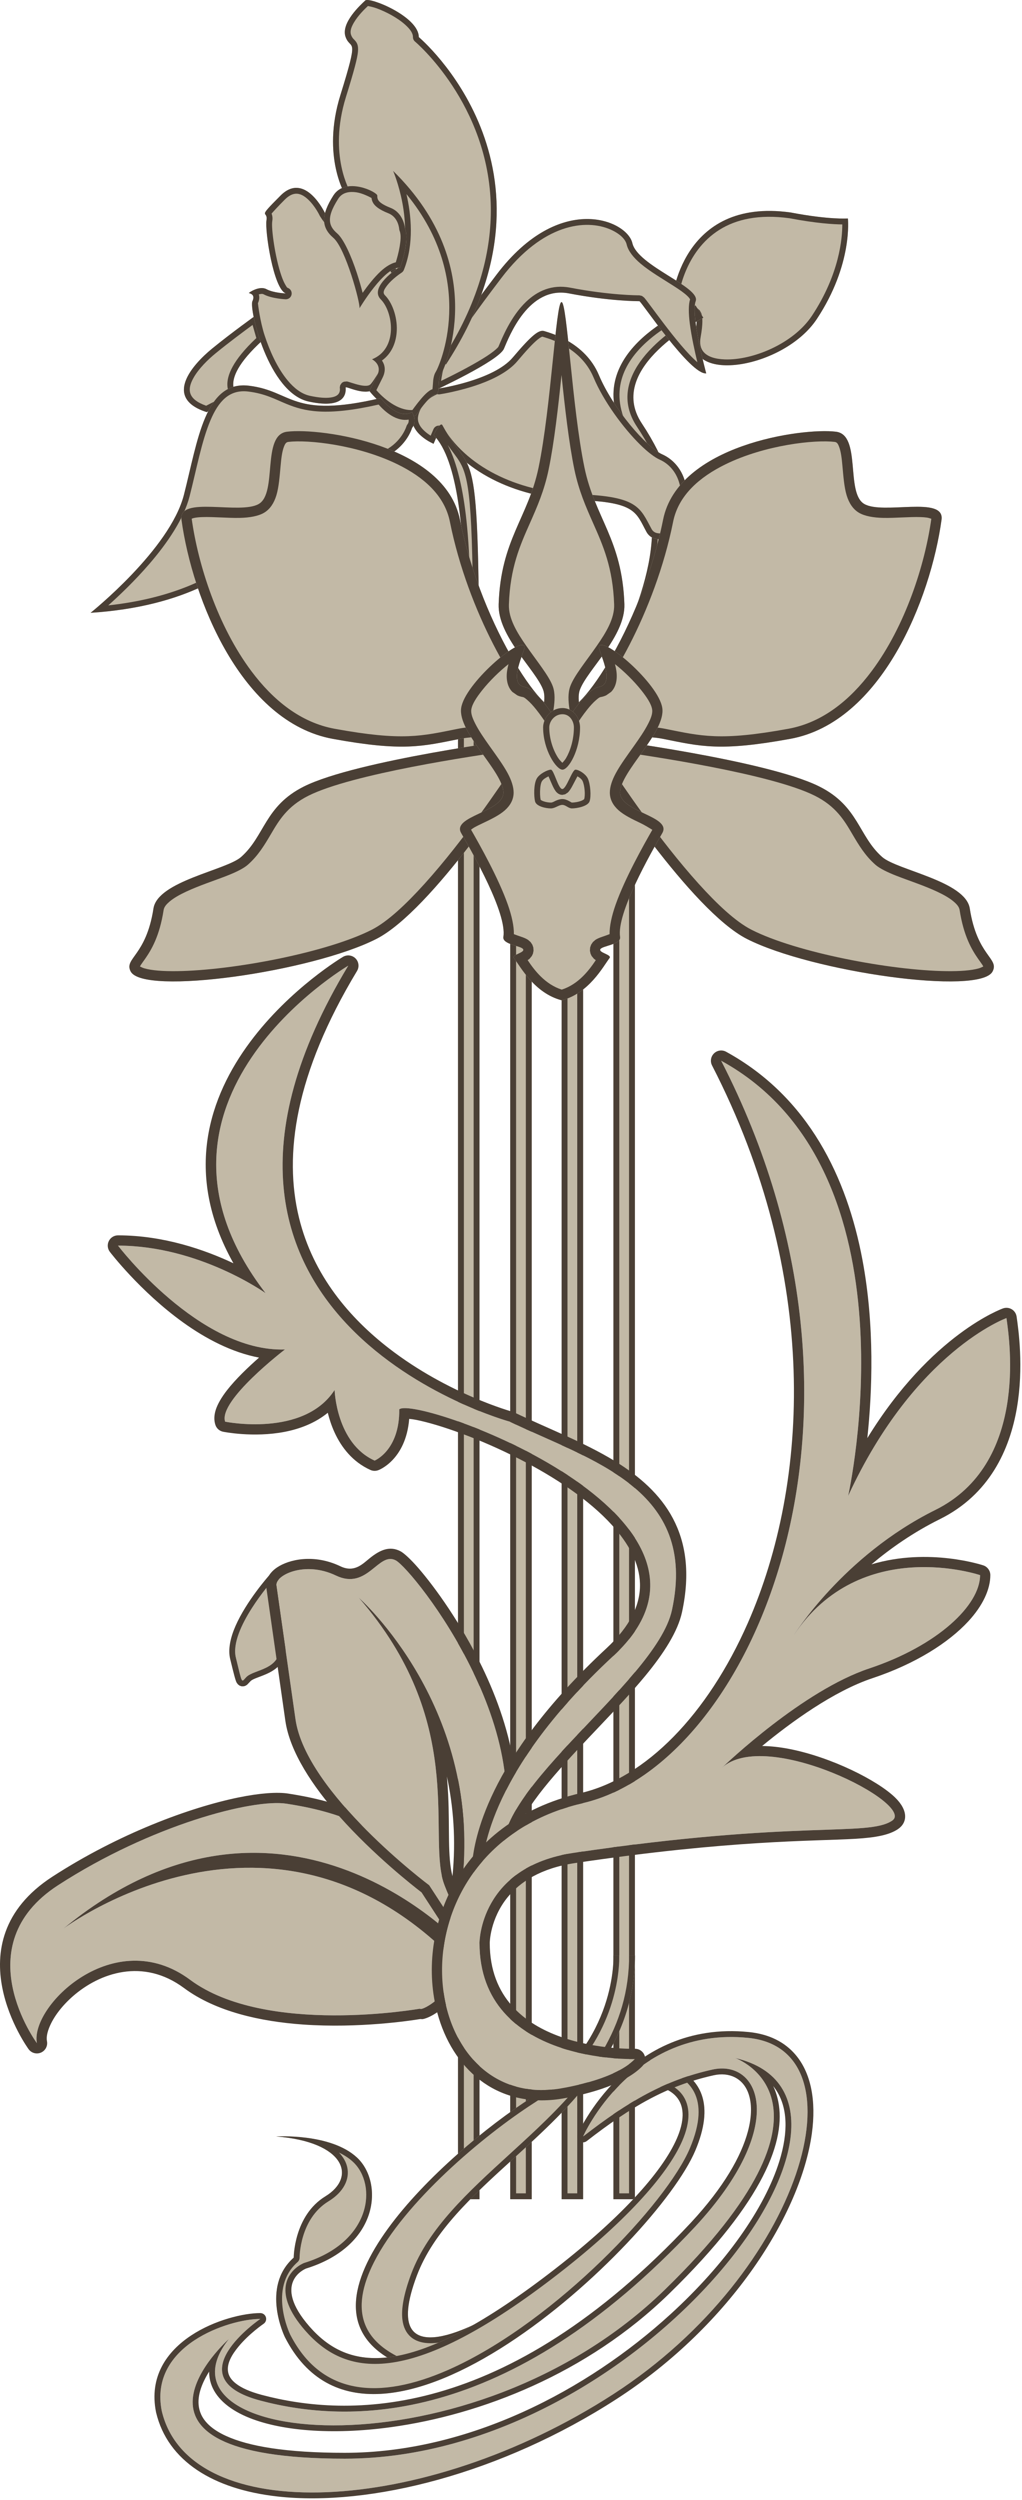 <svg width="581" height="1420" viewBox="0 0 581 1420" fill="none" xmlns="http://www.w3.org/2000/svg">
<path d="M302.273 1249.13V410.128H290.06V1249.13H302.273Z" fill="#C2B9A6"/>
<path fill-rule="evenodd" clip-rule="evenodd" d="M302.273 1249.13H290.06V410.128H302.273V1249.13ZM298.939 1245.79V413.464H293.393V1245.79H298.939Z" fill="#4A3F35"/>
<path d="M331.493 1249.13V410.128H319.28V1249.13H331.493Z" fill="#C2B9A6"/>
<path fill-rule="evenodd" clip-rule="evenodd" d="M331.493 1249.13H319.28V410.128H331.493V1249.13ZM328.159 1245.79V413.464H322.613V1245.79H328.159Z" fill="#4A3F35"/>
<path d="M360.943 1249.13V410.128H348.73V1249.13H360.943Z" fill="#C2B9A6"/>
<path fill-rule="evenodd" clip-rule="evenodd" d="M360.943 1249.13H348.73V410.128H360.943V1249.13ZM357.609 1245.79V413.464H352.063V1245.79H357.609Z" fill="#4A3F35"/>
<path d="M272.593 1249.13V410.128H260.38V1249.13H272.593Z" fill="#C2B9A6"/>
<path fill-rule="evenodd" clip-rule="evenodd" d="M272.593 1249.13H260.38V410.128H272.593V1249.13ZM269.259 1245.79V413.464H263.713V1245.79H269.259Z" fill="#4A3F35"/>
<path fill-rule="evenodd" clip-rule="evenodd" d="M278.73 1315.49C278.73 1315.49 213.59 1354.49 236.98 1292.49C260.37 1230.49 360.98 1198.84 360.98 1110.66H348.73C348.73 1110.66 351.1 1160.03 302.04 1191.49C252.98 1222.95 159.42 1308.49 224.62 1341.49H243.98L278.73 1315.49Z" fill="#C2B9A6"/>
<path fill-rule="evenodd" clip-rule="evenodd" d="M243.98 1341.49L278.73 1315.49C278.73 1315.49 213.59 1354.49 236.98 1292.49C246.443 1267.41 268.546 1247.29 291.512 1226.39C325.311 1195.63 360.98 1163.16 360.98 1110.66H357.6V1114C356.36 1155.25 332.17 1183.58 305.46 1208.98C300.177 1214 294.797 1218.91 289.462 1223.78C266.056 1245.15 243.518 1265.72 233.86 1291.31C229.39 1303.17 228.08 1311.58 228.75 1317.35C229.28 1321.98 231.04 1325.16 233.48 1327.3C237.48 1330.83 243.67 1331.56 250.45 1330.4C251.74 1330.18 253.05 1329.89 254.37 1329.56L242.87 1338.16H225.43C216.27 1333.38 210.57 1327.51 207.76 1320.77C203.39 1310.28 206.02 1297.92 212.55 1285C229.89 1250.68 274.8 1212.92 303.84 1194.3C346.7 1166.81 351.53 1126.07 352 1114L352.03 1110.66H348.73C348.73 1110.66 351.1 1160.03 302.04 1191.49C252.98 1222.95 159.42 1308.49 224.62 1341.49H243.98Z" fill="#4A3F35"/>
<path fill-rule="evenodd" clip-rule="evenodd" d="M156.98 1213.49C156.98 1213.49 187.98 1211.49 202.98 1225.49C217.98 1239.49 215.91 1275.49 173.98 1288.49C173.51 1288.68 154.14 1296.55 175.98 1321.49C197.82 1346.43 232.1 1352.49 311.98 1291.49C391.86 1230.49 409.98 1183.49 360.98 1183.49V1169.49C360.98 1169.49 417.57 1168.73 395.27 1221.49C372.98 1274.25 211.98 1425.49 161.98 1327.49C161.98 1327.49 147.98 1299.11 166.98 1282.3C166.98 1282.3 166.98 1258.49 184.98 1247.49C202.98 1236.49 195.98 1216.49 156.98 1213.49Z" fill="#C2B9A6"/>
<path fill-rule="evenodd" clip-rule="evenodd" d="M156.98 1213.49C156.98 1213.49 187.98 1211.49 202.98 1225.49C217.98 1239.49 215.91 1275.49 173.98 1288.49C173.51 1288.68 154.14 1296.55 175.98 1321.49C197.82 1346.43 232.1 1352.49 311.98 1291.49C391.86 1230.49 409.98 1183.49 360.98 1183.49V1169.49C360.98 1169.49 417.57 1168.73 395.27 1221.49C372.98 1274.25 211.98 1425.49 161.98 1327.49C161.98 1327.49 147.98 1299.11 166.98 1282.3C166.98 1282.3 166.98 1258.49 184.98 1247.49C202.98 1236.49 195.98 1216.49 156.98 1213.49ZM192.71 1222.63C195.24 1225.25 196.76 1228.08 197.39 1230.91C198.9 1237.71 195.43 1245.01 186.72 1250.33C170.22 1260.42 170.31 1282.3 170.31 1282.3C170.31 1283.26 169.9 1284.16 169.19 1284.8C160.66 1292.35 159.65 1302.53 160.66 1310.79C161.69 1319.15 164.79 1325.65 164.97 1326.01C184.05 1363.37 220.17 1362.14 257.88 1344.68C316.42 1317.58 379 1251.44 392.2 1220.19C398.35 1205.64 398.26 1195.54 394.72 1188.49C391.52 1182.13 385.6 1178.45 379.71 1176.23C373.8 1173.99 367.86 1173.22 364.31 1172.96V1180.23C376.11 1180.79 383.88 1184.33 387.91 1189.81C392.43 1195.94 392.67 1204.85 387.87 1215.94C379.35 1235.62 354.58 1263.16 314 1294.14C231.63 1357.04 195.99 1349.41 173.47 1323.69C163.78 1312.62 161.73 1304.44 162.39 1298.76C163.53 1289.17 172.36 1285.55 172.71 1285.41C172.8 1285.37 172.9 1285.34 172.99 1285.31C211.52 1273.36 214.49 1240.79 200.71 1227.93C198.39 1225.77 195.65 1224.03 192.71 1222.63Z" fill="#4A3F35"/>
<path fill-rule="evenodd" clip-rule="evenodd" d="M331.49 1213.49C331.49 1213.49 358.84 1150.79 425.41 1157.49C491.98 1164.19 456.48 1290.11 348.73 1359.8C240.98 1429.49 107.69 1435.49 91.98 1369.49C84.47 1332.12 130.15 1317.12 147.98 1317.12C147.98 1317.12 98.98 1350.49 147.98 1363.49C196.98 1376.49 287.57 1379.8 395.27 1264.64C448.48 1207.29 431.98 1169.49 404.98 1175.49C377.98 1181.49 357.25 1193.49 331.49 1213.49ZM417.98 1168.93C417.98 1168.93 487.98 1193.41 377.98 1300.49C267.98 1407.57 81.53 1389.49 130.15 1328.49C130.15 1328.49 53.43 1396.49 195.98 1396.49C365.95 1396.49 517.98 1192.49 417.98 1168.93Z" fill="#C2B9A6"/>
<path fill-rule="evenodd" clip-rule="evenodd" d="M328.43 1212.16C328.43 1212.16 356.78 1147.23 425.74 1154.17C437.37 1155.35 446.12 1159.92 452.17 1166.97C461.02 1177.27 464.14 1193.11 461.51 1211.99C455.23 1257.06 416.16 1320.16 350.54 1362.6C285.16 1404.88 210.45 1423.88 157.74 1417.97C121.34 1413.9 95.32 1397.92 88.74 1370.26L88.71 1370.15C84.64 1349.89 94.86 1335.64 108.64 1326.52C121.97 1317.68 138.63 1313.79 147.98 1313.79C149.44 1313.79 150.74 1314.74 151.17 1316.14C151.6 1317.54 151.07 1319.06 149.86 1319.88C149.86 1319.88 141.61 1325.49 135.52 1332.92C131.9 1337.33 128.84 1342.34 129.66 1347.19C130.05 1349.54 131.46 1351.76 134.1 1353.82C137.27 1356.3 142.05 1358.47 148.84 1360.27C197.21 1373.1 286.51 1376.05 392.84 1262.37C411.5 1242.26 421.43 1224.65 425.18 1210.58C427.53 1201.76 427.42 1194.43 425.42 1188.9C422.37 1180.5 414.72 1176.74 405.7 1178.74C379.18 1184.64 358.84 1196.48 333.53 1216.12C332.33 1217.06 330.65 1217.06 329.44 1216.12C328.24 1215.19 327.83 1213.55 328.43 1212.16ZM331.49 1213.49C357.25 1193.49 377.98 1181.49 404.98 1175.49C431.98 1169.49 448.48 1207.29 395.27 1264.64C287.57 1379.8 196.98 1376.49 147.98 1363.49C98.98 1350.49 147.98 1317.12 147.98 1317.12C130.15 1317.12 84.47 1332.12 91.98 1369.49C107.69 1435.49 240.98 1429.49 348.73 1359.8C456.48 1290.11 491.98 1164.19 425.41 1157.49C358.84 1150.79 331.49 1213.49 331.49 1213.49ZM417.98 1168.93C517.98 1192.49 365.95 1396.49 195.98 1396.49C53.43 1396.49 130.15 1328.49 130.15 1328.49C81.53 1389.49 267.98 1407.57 377.98 1300.49C487.98 1193.41 417.98 1168.93 417.98 1168.93ZM439.56 1184.85C440.83 1187.53 441.85 1190.55 442.5 1193.93C444.48 1204.19 442.98 1218.02 433.6 1236.28C424.58 1253.86 408.16 1275.77 380.31 1302.88C333.55 1348.39 273.15 1371.58 222.46 1378.57C188.32 1383.28 158.56 1380.61 140.13 1372.64C129.4 1368 122.39 1361.49 119.91 1353.79C119.22 1351.64 118.87 1349.39 118.89 1347.03C118.25 1348.05 117.64 1349.09 117.06 1350.16C113.5 1356.77 111.22 1364.32 114.27 1371.2C116.33 1375.84 120.8 1380.06 128.53 1383.59C141.31 1389.42 162.46 1393.16 195.98 1393.16C266.52 1393.16 333.91 1357.53 381.06 1314.55C412.36 1286.03 434.76 1254.27 443.07 1227.49C448.14 1211.15 447.97 1196.76 440.76 1186.46C440.38 1185.91 439.98 1185.37 439.56 1184.85Z" fill="#4A3F35"/>
<path fill-rule="evenodd" clip-rule="evenodd" d="M261.1 1116.14C256.27 1133.93 239.29 1142.46 238.78 1140.9C238.78 1140.9 151.17 1156.49 108.07 1124.49C64.98 1092.49 16.98 1139.49 20.98 1160.49C20.98 1160.49 -20.02 1105.13 32.98 1070.81C85.98 1036.49 143.98 1021.49 162.98 1024.49C181.98 1027.49 226.63 1035.49 253.28 1078.49C259.32 1088.24 261.92 1096.9 262.32 1104.43C259.64 1101.57 158.33 994.85 35.98 1095.49C35.98 1095.49 155.8 1005.22 261.1 1116.14Z" fill="#C2B9A6"/>
<path fill-rule="evenodd" clip-rule="evenodd" d="M263.44 1110.16C264.07 1110.81 264.7 1111.46 265.33 1112.12C266.73 1113.6 267.26 1115.7 266.73 1117.67C263.23 1130.54 254.22 1139.21 247.87 1143.4C244.44 1145.67 241.52 1146.68 240.14 1146.86L238.94 1146.79C233.59 1147.67 204.19 1152.15 172.29 1149.91C148.15 1148.22 122.67 1142.59 104.6 1129.17C81.42 1111.96 56.67 1120.47 41.35 1133.91C35.25 1139.27 30.59 1145.4 28.2 1151.1C26.92 1154.15 26.25 1157 26.71 1159.4C27.22 1162.07 25.81 1164.74 23.32 1165.83C20.83 1166.92 17.91 1166.15 16.29 1163.96C16.29 1163.96 -28.17 1103.45 29.81 1065.91C67.62 1041.43 107.94 1026.62 135.36 1020.97C147.8 1018.41 157.74 1017.76 163.89 1018.73C183.77 1021.87 230.36 1030.43 258.24 1075.42C264.92 1086.19 267.7 1095.8 268.14 1104.12C268.27 1106.57 266.86 1108.84 264.6 1109.8C264.22 1109.96 263.83 1110.08 263.44 1110.16ZM244.22 1138.82C249.77 1135.28 257.97 1127.65 261.1 1116.14C155.8 1005.22 35.98 1095.49 35.98 1095.49C158.33 994.85 259.64 1101.57 262.32 1104.43C261.92 1096.9 259.32 1088.24 253.28 1078.49C226.63 1035.49 181.98 1027.49 162.98 1024.49C143.98 1021.49 85.98 1036.49 32.98 1070.81C-20.02 1105.13 20.98 1160.49 20.98 1160.49C16.98 1139.49 64.98 1092.49 108.07 1124.49C151.17 1156.49 238.78 1140.9 238.78 1140.9C238.96 1141.45 241.19 1140.75 244.22 1138.82Z" fill="#4A3F35"/>
<path fill-rule="evenodd" clip-rule="evenodd" d="M155.1 897.49C155.1 897.49 130.19 925.49 134.09 941.49C137.98 957.49 137.12 955.42 140.1 952.49C144.6 948.06 159.43 948.57 159.1 934.9C158.8 922.66 155.1 897.49 155.1 897.49Z" fill="#C2B9A6"/>
<path fill-rule="evenodd" clip-rule="evenodd" d="M158.39 897C158.39 897 162.12 922.44 162.43 934.82C162.63 943.34 158.18 947.48 152.91 950.14C150.7 951.25 148.33 952.08 146.22 952.9C144.69 953.5 143.29 954.02 142.43 954.87C141.45 955.84 140.78 956.7 140.28 957.06L139.43 957.55L138.55 957.8L137.36 957.81L136.23 957.43L135.28 956.73L134.55 955.75C133.86 954.56 132.93 950.85 130.85 942.28C129.53 936.87 130.96 930.22 133.85 923.6C140.03 909.44 152.6 895.27 152.6 895.27C153.47 894.31 154.81 893.93 156.05 894.3C157.29 894.67 158.2 895.72 158.39 897ZM155.1 897.49C155.1 897.49 130.19 925.49 134.09 941.49C137.98 957.49 137.12 955.42 140.1 952.49C144.6 948.06 159.43 948.57 159.1 934.9C158.8 922.66 155.1 897.49 155.1 897.49Z" fill="#4A3F35"/>
<path fill-rule="evenodd" clip-rule="evenodd" d="M243.98 1070.81C243.98 1070.81 173.98 1018.49 167.98 976.49L157.12 900.49C156.32 894.88 172.98 886.27 190.98 894.88C208.98 903.49 215.08 881.04 224.98 886.27C234.88 891.49 313.98 990.49 278.98 1062.49L257.98 1092.3L243.98 1070.81ZM251.98 1068.49C252.89 1071.48 255.41 1077.2 255.41 1077.2L262.32 1072.49C275.66 970.49 203.98 907.49 203.98 907.49C264.98 977.49 243.41 1040.2 251.98 1068.49Z" fill="#C2B9A6"/>
<path fill-rule="evenodd" clip-rule="evenodd" d="M239.65 1074.84H239.64C235.05 1071.32 212.48 1053.67 192.96 1031.71C177.85 1014.7 164.74 995.07 162.21 977.32L151.35 901.32C150.88 898.02 152.57 893.64 157.4 890.35C164.26 885.69 178.48 882.43 193.5 889.62C201.48 893.43 206.12 888.3 210.27 884.97C216.08 880.32 221.57 877.872 227.7 881.11C229.46 882.03 233.2 885.29 237.9 890.72C247.4 901.7 262.15 922.15 274.07 946.8C291.45 982.74 302.51 1027.43 284.23 1065.04C284.09 1065.32 283.93 1065.59 283.75 1065.85L262.75 1095.66C261.64 1097.24 259.81 1098.17 257.87 1098.13C255.94 1098.1 254.15 1097.11 253.09 1095.49L239.65 1074.84ZM243.98 1070.81L257.98 1092.3L278.98 1062.49C313.98 990.49 234.88 891.49 224.98 886.27C215.08 881.04 208.98 903.49 190.98 894.88C172.98 886.27 156.32 894.88 157.12 900.49L167.98 976.49C173.98 1018.49 243.98 1070.81 243.98 1070.81ZM251.98 1068.49C243.41 1040.2 264.98 977.49 203.98 907.49C203.98 907.49 275.66 970.49 262.32 1072.49L255.41 1077.2C255.41 1077.2 252.89 1071.48 251.98 1068.49ZM257.23 1065.63C259.27 1044.95 257.73 1026 254.06 1009.01C254.38 1012.59 254.61 1016.08 254.78 1019.48C255.71 1038.78 254.34 1054.67 257.23 1065.63Z" fill="#4A3F35"/>
<path fill-rule="evenodd" clip-rule="evenodd" d="M289.83 807.49C289.83 807.49 76.68 749.49 197.98 548.49C197.98 548.49 67.08 625.49 150.98 734.49C150.98 734.49 113.19 707.49 67.08 707.49C67.08 707.49 113.24 768.056 161.98 766.49C161.98 766.49 123.98 795.49 127.98 807.49C127.98 807.49 172.66 816.616 190.22 789.49C190.22 789.49 191.08 819.71 212.98 829.6C212.98 829.6 227.22 823.828 226.98 800.49C236.6 792.076 432.91 862.422 348.73 940.49C273.62 1010.15 275.19 1057.49 273.93 1059.49C272.68 1061.49 287.86 1059.49 287.86 1059.49C270.55 1021.82 372.83 956.97 382.01 914.47C396.91 845.527 335.9 829.6 289.83 807.49Z" fill="#C2B9A6"/>
<path fill-rule="evenodd" clip-rule="evenodd" d="M232.63 805.898C230.73 829.34 215.17 835.007 215.17 835.007C213.69 835.606 212.03 835.573 210.58 834.916C200.41 830.323 194.06 822.034 190.21 813.643C188.44 809.781 187.2 805.914 186.34 802.447C179.16 808.307 170.45 811.6 161.84 813.271C144.02 816.727 126.81 813.205 126.81 813.205C124.77 812.788 123.1 811.312 122.45 809.335C121.62 806.849 121.64 803.933 122.66 800.739C123.72 797.433 125.95 793.641 128.95 789.768C133.97 783.292 141.21 776.413 147.26 771.105C131.78 768.164 116.95 760.349 104.12 751.137C79.56 733.506 62.44 711.026 62.44 711.026C61.1 709.262 60.87 706.888 61.86 704.901C62.84 702.914 64.86 701.657 67.08 701.657C93.15 701.657 116.66 709.95 132.7 717.523C74.81 614.526 195.02 543.462 195.02 543.462C197.32 542.108 200.25 542.49 202.13 544.388C204.01 546.287 204.35 549.218 202.97 551.504C167.67 610.001 161.24 655.934 169.99 691.687C178.07 724.677 199.03 748.774 221.17 765.883C254.82 791.893 291.36 801.861 291.36 801.861C291.7 801.954 292.03 802.078 292.35 802.231C310.95 811.159 331.96 819.114 349.52 829.868C363.49 838.427 375.32 848.764 382.54 862.408C389.82 876.173 392.55 893.35 387.72 915.7C385.36 926.62 377.44 939.02 366.75 951.96C351.74 970.13 331.28 989.65 315.3 1008.22C306.81 1018.07 299.61 1027.61 295.39 1036.52C291.84 1044.04 290.36 1050.97 293.16 1057.05C293.93 1058.74 293.86 1060.69 292.97 1062.31C292.07 1063.93 290.46 1065.03 288.62 1065.27C288.62 1065.27 280.08 1066.37 275.8 1066.19C274.52 1066.13 273.46 1065.96 272.74 1065.74L270.56 1064.68L268.91 1062.87L268.13 1060.85L268.11 1058.68L268.99 1056.39C268.83 1056.65 268.36 1057.85 268.36 1057.85C268.36 1057.85 268.46 1057.24 268.53 1056.76C269.9 1046.73 275.25 1000.67 344.76 936.21C358.34 923.62 364.08 911.4 363.82 899.63C363.55 887.8 357.33 876.666 348.06 866.405C334.76 851.691 315.15 838.889 295.57 828.841C272.58 817.04 249.59 809.046 236.56 806.462C235.23 806.197 233.83 806.017 232.63 805.898ZM289.83 807.49C289.83 807.49 76.68 749.49 197.98 548.49C197.98 548.49 67.08 625.49 150.98 734.49C150.98 734.49 113.19 707.49 67.08 707.49C67.08 707.49 113.24 768.056 161.98 766.49C161.98 766.49 123.98 795.49 127.98 807.49C127.98 807.49 172.66 816.616 190.22 789.49C190.22 789.49 191.08 819.71 212.98 829.6C212.98 829.6 227.22 823.828 226.98 800.49C236.6 792.076 432.91 862.422 348.73 940.49C273.62 1010.15 275.19 1057.49 273.93 1059.49C272.68 1061.49 287.86 1059.49 287.86 1059.49C270.55 1021.82 372.83 956.97 382.01 914.47C396.91 845.527 335.9 829.6 289.83 807.49ZM279.55 1061.11L278.87 1062.59C279.19 1062.09 279.41 1061.59 279.55 1061.11Z" fill="#4A3F35"/>
<path fill-rule="evenodd" clip-rule="evenodd" d="M360.98 1169.49C360.98 1169.49 272.59 1172.55 272.59 1103.49C272.59 1103.49 272.59 1060.38 325.98 1052.43C453.75 1033.42 493.17 1043.44 507.17 1034.12C521.17 1024.79 434.6 980.49 409.98 1004.49C409.98 1004.49 455.17 960.65 494.17 947.65C533.17 934.65 557.17 911.65 557.17 894.65C557.17 894.65 489.17 871.647 451.17 928.93C451.17 928.93 479.22 883.65 531.69 857.647C584.17 831.647 574.17 762.647 572.17 748.647C572.17 748.647 520.17 767.364 482.17 849.647C482.17 849.647 523.69 664.795 409.98 602.49C513.93 804.434 427.33 1001.76 331.49 1024.12C219.01 1050.36 234.98 1197.98 316.98 1186.49C316.98 1186.49 348.98 1181.99 360.98 1169.49Z" fill="#C2B9A6"/>
<path fill-rule="evenodd" clip-rule="evenodd" d="M433.27 991.7C438.1 991.76 443.2 992.32 448.42 993.32C472.49 997.94 498.9 1011.27 508.87 1020.97C516.55 1028.44 515.86 1035.34 510.4 1038.97C505.61 1042.16 498.29 1043.7 486.35 1044.41C461.99 1045.86 415.99 1044.93 326.84 1058.2C307.39 1061.1 295.64 1068.95 288.64 1077.53C278.53 1089.91 278.42 1103.48 278.42 1103.49C278.42 1134.87 298.66 1149.74 318.74 1156.89C339.76 1164.37 360.78 1163.66 360.78 1163.66C363.15 1163.58 365.34 1164.94 366.31 1167.11C367.27 1169.28 366.83 1171.82 365.19 1173.53C359.83 1179.11 350.97 1183.42 342.18 1186.4C329.84 1190.58 317.79 1192.27 317.79 1192.27C281.7 1197.32 257.08 1174.59 248.64 1143.38C236.44 1098.29 258.66 1035.12 330.16 1018.43C367.09 1009.82 402.22 973.89 425.12 921.86C460.23 842.072 466.19 724.44 404.79 605.16C403.62 602.88 404.07 600.102 405.91 598.312C407.74 596.523 410.53 596.142 412.78 597.374C459.93 623.208 481.54 669.232 490.25 715.322C497.38 753.08 495.84 790.792 493.07 816.824C529.49 757.49 570.19 743.159 570.19 743.159C571.84 742.565 573.67 742.745 575.18 743.649C576.68 744.554 577.69 746.086 577.94 747.823C578.98 755.076 582.05 776.577 578.11 799.632C574.02 823.523 562.46 848.915 534.28 862.874C519.23 870.335 506.24 879.43 495.42 888.54C528.12 878.71 559.04 889.12 559.04 889.12C561.41 889.92 563 892.15 563 894.65C563 902.61 558.83 911.85 550.51 920.86C539.34 932.96 520.54 945.01 496.01 953.18C473.81 960.58 449.59 978.27 433.27 991.7ZM410.13 1004.34C413.04 1001.55 456.49 960.21 494.17 947.65C533.17 934.65 557.17 911.65 557.17 894.65C557.17 894.65 489.17 871.647 451.17 928.93C451.17 928.93 479.22 883.65 531.69 857.647C584.17 831.647 574.17 762.647 572.17 748.647C572.17 748.647 520.17 767.364 482.17 849.647C482.17 849.647 523.69 664.795 409.98 602.49C513.93 804.434 427.33 1001.76 331.49 1024.12C219.01 1050.36 234.98 1197.98 316.98 1186.49C316.98 1186.49 348.98 1181.99 360.98 1169.49C360.98 1169.49 272.59 1172.55 272.59 1103.49C272.59 1103.49 272.59 1060.38 325.98 1052.43C453.75 1033.42 493.17 1043.44 507.17 1034.12C521.14 1024.81 434.96 980.67 410.13 1004.34C410.03 1004.44 409.98 1004.49 409.98 1004.49C410.03 1004.44 410.08 1004.39 410.13 1004.34Z" fill="#4A3F35"/>
<path fill-rule="evenodd" clip-rule="evenodd" d="M382.018 170.702C382.018 170.702 386.915 111.98 449.447 120.677C471.512 124.901 482.02 124.079 482.02 124.079C482.02 124.079 484.999 150.021 464.37 181.179C445.791 209.244 390.037 218.456 395.026 190.902C400.015 163.348 384.713 190.332 382.018 170.702Z" fill="#C2B9A6"/>
<path fill-rule="evenodd" clip-rule="evenodd" d="M382.018 170.702C382.018 170.702 386.915 111.98 449.447 120.677C471.512 124.901 482.02 124.079 482.02 124.079C482.02 124.079 484.999 150.021 464.37 181.179C445.791 209.244 390.037 218.456 395.026 190.902C400.015 163.348 384.713 190.332 382.018 170.702ZM385.375 170.624L385.374 170.632C385.705 172.884 386.118 174.265 386.855 174.997C387.149 175.286 387.527 175.223 387.884 175.187C388.305 175.144 388.729 175.057 389.148 174.954C390.694 174.587 392.197 174.185 393.439 174.21L394.9 174.403L396.476 175.093L397.811 176.331L398.665 177.864C399.456 179.856 399.687 183.869 398.305 191.497C397.705 194.818 398.143 197.448 399.581 199.404C401.937 202.612 406.535 203.939 412.049 204.136C427.881 204.703 451.063 195.242 461.591 179.341C477.335 155.559 478.871 134.969 478.835 127.472C474.035 127.425 464.168 126.882 448.901 123.968C431.183 121.521 418.343 124.687 409.07 130.473C388.991 143.007 385.722 167.419 385.375 170.624Z" fill="#4A3F35"/>
<path fill-rule="evenodd" clip-rule="evenodd" d="M395.402 173.49C395.402 173.49 328.03 198.49 355.21 246.49C382.39 294.49 370.574 328.816 345.316 383.49L348.862 386.49C348.862 386.49 420.842 324.848 364.862 240.49C343.627 208.49 399.862 180.49 399.862 180.49L395.402 173.49Z" fill="#C2B9A6"/>
<path fill-rule="evenodd" clip-rule="evenodd" d="M395.402 173.49L399.862 180.49C399.862 180.49 343.627 208.49 364.862 240.49C420.842 324.848 348.862 386.49 348.862 386.49L345.316 383.49C370.574 328.816 382.39 294.49 355.21 246.49C328.03 198.49 395.402 173.49 395.402 173.49ZM350.407 380.396C364.098 366.394 408.612 312.448 362.085 242.333C352.65 228.116 356.778 214.593 365.374 203.504C374.501 191.73 388.766 182.861 395.122 179.263L394.082 177.627C389.047 179.796 377.248 185.441 367.356 194.454C354.921 205.785 345.54 222.649 358.11 244.848C385.137 292.577 374.762 327.1 350.407 380.396Z" fill="#4A3F35"/>
<path fill-rule="evenodd" clip-rule="evenodd" d="M246.49 222.075C246.49 222.075 283.49 205.075 286.49 198.075C289.49 191.075 300.49 162.248 323.49 166.662C346.49 171.075 362.49 171.075 363.49 171.075C364.49 171.075 392.49 213.075 401.49 212.075C401.49 212.075 392.49 179.075 395.49 171.075C398.49 163.075 362.49 151.075 359.49 138.075C356.49 125.075 318.26 108.668 282.37 155.871C246.49 203.075 249.49 204.075 246.49 222.075Z" fill="#C2B9A6"/>
<path fill-rule="evenodd" clip-rule="evenodd" d="M246.49 222.075C249.49 204.075 246.49 203.075 282.37 155.871C318.26 108.668 356.49 125.075 359.49 138.075C362.49 151.075 398.49 163.075 395.49 171.075C392.49 179.075 401.49 212.075 401.49 212.075C392.49 213.075 364.49 171.075 363.49 171.075C362.49 171.075 346.49 171.075 323.49 166.662C300.49 162.248 289.49 191.075 286.49 198.075C283.49 205.075 246.49 222.075 246.49 222.075ZM396.45 205.75C395.01 199.816 393.11 191.217 392.16 183.888C391.39 177.99 391.35 172.834 392.31 170.077C392.24 169.943 392.09 169.629 391.95 169.433C391.66 169.031 391.29 168.625 390.86 168.205C389.04 166.434 386.29 164.554 383.18 162.551C377.06 158.619 369.6 154.302 364.21 149.773C360.04 146.264 357.1 142.519 356.24 138.825C355.51 135.671 352 132.508 346.96 130.322C333.26 124.37 308.72 126.714 285.03 157.889C254.54 197.988 252.63 203.972 250.74 216.371C256.98 213.351 267.16 208.241 274.77 203.515C277.64 201.729 280.14 200.011 281.85 198.489C282.6 197.821 283.2 197.281 283.43 196.762C285.31 192.365 290.28 179.78 299.1 171.382C305.45 165.333 313.71 161.391 324.12 163.388C346.76 167.732 362.51 167.742 363.49 167.742L364.93 168.062L366.14 168.966C367.28 170.151 371.76 176.427 377.36 183.775C383.35 191.634 390.67 200.783 396.45 205.75Z" fill="#4A3F35"/>
<path fill-rule="evenodd" clip-rule="evenodd" d="M249.49 220.667C249.49 220.667 280.49 216.075 291.49 203.075C302.49 190.075 306.49 187.075 309.49 188.075C312.49 189.075 332.49 194.075 340.49 213.075C348.49 232.075 367.49 254.075 376.49 258.075C385.49 262.075 393.49 273.075 389.49 291.075C389.93 296.139 385.88 299.075 390.19 299.075C394.49 299.075 373.49 313.075 367.49 302.075C361.49 291.075 361.49 285.075 328.49 284.075C295.49 283.075 264.61 269.483 249.49 245.075L246.49 252.075C246.49 252.075 232.88 246.421 234.37 236.248C235.85 226.075 247.49 219.259 249.49 220.667Z" fill="#C2B9A6"/>
<path fill-rule="evenodd" clip-rule="evenodd" d="M249.49 220.667C249.49 220.667 280.49 216.075 291.49 203.075C302.49 190.075 306.49 187.075 309.49 188.075C312.49 189.075 332.49 194.075 340.49 213.075C348.49 232.075 367.49 254.075 376.49 258.075C385.49 262.075 393.49 273.075 389.49 291.075C389.93 296.139 385.88 299.075 390.19 299.075C394.49 299.075 373.49 313.075 367.49 302.075C361.49 291.075 361.49 285.075 328.49 284.075C295.49 283.075 264.61 269.483 249.49 245.075L246.49 252.075C246.49 252.075 232.88 246.421 234.37 236.248C235.85 226.075 247.49 219.259 249.49 220.667ZM385.25 299.794L385.16 299.642L384.88 298.528L384.91 297.237C384.99 296.676 385.2 295.99 385.47 295.198C385.8 294.224 386.31 292.938 386.17 291.364C386.14 291.025 386.16 290.684 386.24 290.352C389.76 274.484 383.07 264.647 375.14 261.121C372.19 259.811 368.21 256.787 363.92 252.557C354.48 243.259 343.18 228.053 337.42 214.369C329.97 196.677 311.23 192.168 308.44 191.237C308.24 191.171 308.05 191.307 307.77 191.435C307.14 191.731 306.44 192.22 305.6 192.905C302.95 195.077 299.34 198.954 294.04 205.228C289.31 210.816 281.2 215.055 273.1 218.014C261.46 222.265 249.98 223.964 249.98 223.964C249.52 224.032 249.06 224.003 248.62 223.884C248.03 224.13 246.01 225.008 244.57 226.115C241.55 228.427 238.33 232.143 237.66 236.729C237.23 239.687 238.68 242.076 240.42 243.93C241.83 245.429 243.47 246.61 244.84 247.453L246.43 243.762C246.92 242.619 248 241.844 249.24 241.751C250.48 241.658 251.67 242.262 252.32 243.319C266.91 266.855 296.77 279.779 328.59 280.743C346.03 281.272 354.71 283.316 359.86 286.486C365.26 289.809 367.09 294.388 370.42 300.479C371.78 302.983 374.45 303.205 377.08 302.813C380.03 302.373 383.04 301.078 385.25 299.794Z" fill="#4A3F35"/>
<path fill-rule="evenodd" clip-rule="evenodd" d="M145.49 179.075C145.49 179.075 131.49 189.075 120.49 198.075C109.49 207.075 92.49 226.075 117.49 234.075C117.49 234.075 130.49 227.075 134.49 226.075C138.49 225.075 120.49 219.488 149.49 193.075L145.49 179.075Z" fill="#C2B9A6"/>
<path fill-rule="evenodd" clip-rule="evenodd" d="M145.49 179.075L149.49 193.075C120.49 219.488 138.49 225.075 134.49 226.075C130.49 227.075 117.49 234.075 117.49 234.075C92.49 226.075 109.49 207.075 120.49 198.075C131.49 189.075 145.49 179.075 145.49 179.075ZM130.519 223.983C129.879 222.626 129.303 220.861 129.253 218.584C129.141 213.455 131.887 205.024 145.722 192.02L143.592 184.566C138.694 188.145 129.97 194.626 122.601 200.655C118.268 204.2 112.911 209.37 109.928 214.764C108.295 217.717 107.317 220.704 108.205 223.444C109.13 226.298 111.973 228.594 117.2 230.459C119.892 229.049 126.211 225.791 130.519 223.983Z" fill="#4A3F35"/>
<path fill-rule="evenodd" clip-rule="evenodd" d="M184.765 121.075C184.765 121.075 173.49 97.075 159.49 111.075C145.49 125.075 152.49 119.075 151.49 125.075C150.49 131.075 155.49 164.248 162.49 166.662C162.49 166.662 155.49 166.421 151.49 164.248C147.49 162.075 141.49 166.181 141.49 166.421C141.49 166.662 145.49 166.842 143.49 171.075C141.49 175.308 152.49 223.075 175.49 228.075C198.49 233.075 196.49 221.075 196.49 220.075C196.49 219.075 207.49 225.075 212.49 221.075C217.49 217.075 255.49 152.075 228.49 145.075C201.49 138.075 191.04 131.075 184.765 121.075Z" fill="#C2B9A6"/>
<path fill-rule="evenodd" clip-rule="evenodd" d="M184.765 121.075C191.04 131.075 201.49 138.075 228.49 145.075C255.49 152.075 217.49 217.075 212.49 221.075C207.49 225.075 196.49 219.075 196.49 220.075C196.49 221.075 198.49 233.075 175.49 228.075C152.49 223.075 141.49 175.308 143.49 171.075C145.49 166.842 141.49 166.662 141.49 166.421C141.49 166.181 147.49 162.075 151.49 164.248C155.49 166.421 162.49 166.662 162.49 166.662C155.49 164.248 150.49 131.075 151.49 125.075C152.49 119.075 145.49 125.075 159.49 111.075C173.49 97.075 184.765 121.075 184.765 121.075ZM147.121 167.224C147.524 168.43 147.593 170.055 146.623 172.239C146.693 172.872 147.776 182.344 150.435 190.494C153.277 199.203 157.649 209.05 163.575 216.14C167.189 220.464 171.36 223.766 176.198 224.818C181.426 225.954 185.23 226.173 188.001 225.776C190.059 225.48 191.396 224.874 192.198 224.029C193.679 222.47 193.157 220.387 193.157 220.075L193.414 218.768L194.258 217.554L194.834 217.125L195.597 216.787L197.178 216.656C198.137 216.765 201.085 217.96 204.37 218.696C205.64 218.98 206.98 219.187 208.22 219.121C209.04 219.078 209.81 218.947 210.41 218.472C211.35 217.718 213.49 214.475 216.24 209.879C223.16 198.272 233.06 178.29 234.57 163.483C235.33 156.063 234.1 149.972 227.65 148.302C199.331 140.959 188.524 133.336 181.941 122.847C181.87 122.733 181.805 122.614 181.748 122.492C181.748 122.492 179.218 117.09 175.107 113.266C173.069 111.37 170.636 109.77 167.832 110.055C165.935 110.248 163.961 111.318 161.847 113.432C157.938 117.341 155.466 120.09 154.393 121.317C154.779 122.276 155.095 123.722 154.778 125.623C154.113 129.615 156.368 146.239 159.987 156.654C160.714 158.746 161.49 160.577 162.334 161.958C162.78 162.689 163.082 163.34 163.577 163.51C165.136 164.048 166.068 165.646 165.768 167.269C165.467 168.891 164.025 170.05 162.376 169.993C162.376 169.993 154.442 169.645 149.899 167.177C149.178 166.785 148.32 166.928 147.527 167.114C147.393 167.146 147.257 167.182 147.121 167.224Z" fill="#4A3F35"/>
<path fill-rule="evenodd" clip-rule="evenodd" d="M196.49 111.075C196.49 111.075 182.6 89.075 193.49 54.075C204.38 19.075 199.49 29.075 196.49 21.075C193.49 13.075 205.29 2.48 207.64 0.277C209.99 -1.925 238.09 9.391 238.09 21.075C238.09 21.075 326.49 95.181 253.49 207.075L196.49 111.075Z" fill="#C2B9A6"/>
<path fill-rule="evenodd" clip-rule="evenodd" d="M196.49 111.075C196.49 111.075 182.6 89.075 193.49 54.075C204.38 19.075 199.49 29.075 196.49 21.075C193.49 13.075 205.29 2.48 207.64 0.277C209.99 -1.925 238.09 9.391 238.09 21.075C238.09 21.075 326.49 95.181 253.49 207.075L196.49 111.075ZM209.16 3.414C207.33 5.124 203.68 8.653 201.305 12.64C199.872 15.043 198.744 17.593 199.611 19.905C200.287 21.708 201.144 22.258 201.718 22.905C202.89 24.224 203.84 25.602 203.49 29.422C203.17 33.008 201.371 39.966 196.673 55.065C186.314 88.358 199.309 109.295 199.309 109.295L199.356 109.373L253.59 200.709C272.8 169.657 279.4 141.688 279.02 117.606C278.1 59.01 235.95 23.629 235.95 23.629C235.19 22.996 234.76 22.061 234.76 21.075C234.76 18.609 232.85 16.309 230.42 14.104C225.9 9.996 219.21 6.58 214.11 4.722C212.24 4.04 210.07 3.588 209.16 3.414Z" fill="#4A3F35"/>
<path fill-rule="evenodd" clip-rule="evenodd" d="M236.28 236.075C236.28 236.075 244.49 224.075 247.49 224.075C250.49 224.075 248.49 216.075 250.49 213.075C252.49 210.075 279.49 152.075 223.49 97.075C223.49 97.075 236.49 127.075 226.49 152.075C226.49 152.075 209.49 163.075 216.49 170.075C223.49 177.075 226.49 198.075 211.49 204.075C211.49 204.075 217.49 207.075 214.49 213.075C211.49 219.075 209.99 222.075 209.99 222.075C209.99 222.075 222.07 238.075 236.28 236.075Z" fill="#C2B9A6"/>
<path fill-rule="evenodd" clip-rule="evenodd" d="M236.28 236.075C222.07 238.075 209.99 222.075 209.99 222.075L214.49 213.075C217.49 207.075 211.49 204.075 211.49 204.075C226.49 198.075 223.49 177.075 216.49 170.075C209.49 163.075 226.49 152.075 226.49 152.075C236.49 127.075 223.49 97.075 223.49 97.075C279.49 152.075 252.49 210.075 250.49 213.075C248.49 216.075 250.49 224.075 247.49 224.075C244.49 224.075 236.28 236.075 236.28 236.075ZM245.85 221.075C245.93 220.298 246.06 219.001 246.11 218.081C246.23 215.453 246.65 212.828 247.72 211.226C249.52 208.528 271.83 159.816 231.06 110.24C233.73 121.772 235.55 138.394 229.59 153.313C229.33 153.954 228.88 154.499 228.3 154.874C228.3 154.874 222.75 158.435 219.69 162.668C218.46 164.372 217.32 166.189 218.85 167.718C222.86 171.727 225.86 179.697 225.57 187.571C225.33 194.201 222.85 200.681 217.14 204.775C218.69 207.015 219.61 210.279 217.47 214.566L213.95 221.619C215.59 223.477 218.69 226.657 222.68 229.2C226.06 231.355 230.1 233.097 234.44 232.902C235.88 230.896 238.78 226.987 241.36 224.339C242.7 222.97 244 221.918 245.04 221.384L245.85 221.075ZM247.01 220.802L247.49 220.742C247.32 220.742 247.16 220.763 247.01 220.802Z" fill="#4A3F35"/>
<path fill-rule="evenodd" clip-rule="evenodd" d="M230.26 129.86C230.26 129.86 229.65 121.075 222.07 118.075C214.49 115.075 214.49 113.075 214.49 111.075C214.49 109.075 196.49 100.075 189.49 111.075C182.49 122.075 182.49 129.075 189.49 135.075C196.49 141.075 204.83 172.075 204.38 175.075C204.38 175.075 218.7 151.075 227.49 152.075C227.49 152.075 233.04 136.644 230.26 129.86Z" fill="#C2B9A6"/>
<path fill-rule="evenodd" clip-rule="evenodd" d="M230.26 129.86C233.04 136.644 227.49 152.075 227.49 152.075C218.7 151.075 204.38 175.075 204.38 175.075C204.83 172.075 196.49 141.075 189.49 135.075C182.49 129.075 182.49 122.075 189.49 111.075C196.49 100.075 214.49 109.075 214.49 111.075C214.49 113.075 214.49 115.075 222.07 118.075C229.65 121.075 230.26 129.86 230.26 129.86ZM206.15 166.335C208.92 162.416 212.61 157.638 216.35 154.16C219.25 151.469 222.27 149.619 225.01 148.972C225.65 146.932 226.61 143.559 227.2 140.055C227.75 136.782 228.1 133.376 227.18 131.121C227.05 130.793 226.96 130.445 226.94 130.091C226.94 130.091 226.55 123.432 220.85 121.175C215.1 118.902 212.99 116.808 212.07 115.171C211.54 114.224 211.31 113.331 211.22 112.452C209.87 111.721 205.88 109.683 202.52 109.216C198.793 108.698 194.669 109.146 192.302 112.865C188.71 118.51 187.005 122.837 187.723 126.574C188.152 128.801 189.517 130.708 191.659 132.544C195.425 135.772 199.773 145.615 202.9 155.163C204.2 159.151 205.32 163.066 206.15 166.335Z" fill="#4A3F35"/>
<path fill-rule="evenodd" clip-rule="evenodd" d="M234.25 243.075C234.25 243.075 227.49 267.075 193.49 262.075C193.49 262.075 173.49 255.075 172.49 262.075C171.49 269.075 159.49 341.075 51.49 348.075C51.49 348.075 96.611 312.075 104.551 281.075C112.49 250.075 116.49 216.075 141.49 219.075C166.49 222.075 165.49 238.075 216.49 226.075C216.49 226.075 226.01 238.861 234.25 234.075C234.25 234.075 237.46 239.055 234.25 243.075Z" fill="#C2B9A6"/>
<path fill-rule="evenodd" clip-rule="evenodd" d="M234.25 243.075C234.25 243.075 227.49 267.075 193.49 262.075C193.49 262.075 173.49 255.075 172.49 262.075C171.49 269.075 159.49 341.075 51.49 348.075C51.49 348.075 96.611 312.075 104.551 281.075C112.49 250.075 116.49 216.075 141.49 219.075C166.49 222.075 165.49 238.075 216.49 226.075C216.49 226.075 226.01 238.861 234.25 234.075C234.25 234.075 237.46 239.055 234.25 243.075ZM232.3 238.308C229.01 238.905 225.71 237.931 222.76 236.203C219.54 234.318 216.81 231.556 215.24 229.785C184.945 236.662 172.91 233.547 162.737 229.375C156.318 226.743 150.714 223.539 141.093 222.385C130.203 221.078 124.147 228.178 119.689 238.633C114.628 250.499 111.705 266.575 107.78 281.902C104.492 294.739 95.121 308.45 84.968 320.227C76.59 329.947 67.721 338.353 61.553 343.856C98 339.855 122.23 327.95 138.287 314.259C164.168 292.19 168.612 265.648 169.19 261.604C169.705 258.003 172.711 255.912 177.284 255.66C183.302 255.328 192.431 258.215 194.264 258.819C206.64 260.585 215.09 258.279 220.75 254.724C228.85 249.642 231.04 242.171 231.04 242.171C231.16 241.742 231.37 241.342 231.65 240.995C232.35 240.116 232.42 239.141 232.3 238.308Z" fill="#4A3F35"/>
<path fill-rule="evenodd" clip-rule="evenodd" d="M260.49 416.49C260.49 416.49 274.51 275.115 246.49 247.095C246.49 247.095 250.291 239.292 251.49 241.49C270.157 275.722 272.49 238.49 272.49 416.49H260.49Z" fill="#C2B9A6"/>
<path fill-rule="evenodd" clip-rule="evenodd" d="M260.49 416.49C260.49 416.49 274.51 275.115 246.49 247.095C246.49 247.095 250.291 239.292 251.49 241.49C270.157 275.722 272.49 238.49 272.49 416.49H260.49ZM254.528 252.748C259.91 262.951 263.319 278.288 265.185 295.685C269.952 340.135 265.457 398.161 264.143 413.157H269.156C269.142 309.849 268.413 281.208 263.792 267.693C262.353 263.483 260.495 260.874 258.165 257.733C257.055 256.237 255.846 254.636 254.528 252.748ZM250.626 246.707L250.621 246.715L250.657 246.759L250.626 246.707Z" fill="#4A3F35"/>
<path fill-rule="evenodd" clip-rule="evenodd" d="M296.168 419.665C296.168 419.665 202.716 431.753 172.763 446.727C150.399 457.912 150.572 474.872 137.041 486.78C128.543 494.261 89.649 500.456 87.246 516.007C83.056 543.113 70.434 544.206 74.256 551.73C81.303 565.629 176.909 552.087 213.898 533.327C245.756 517.164 296.168 439.15 296.168 439.15V419.665Z" fill="#C2B9A6"/>
<path fill-rule="evenodd" clip-rule="evenodd" d="M296.168 419.665V439.15C296.168 439.15 245.756 517.164 213.898 533.327C176.909 552.087 81.303 565.629 74.256 551.73C70.434 544.206 83.056 543.113 87.246 516.007C89.649 500.456 128.543 494.261 137.041 486.78C150.572 474.872 150.399 457.912 172.763 446.727C202.716 431.753 296.168 419.665 296.168 419.665ZM79.549 548.948C80.047 549.197 81.129 549.727 81.996 549.987C86.315 551.243 92.734 551.686 100.463 551.6C132.57 551.21 185.959 540.959 211.257 528.125C220.339 523.521 230.915 513.535 241.394 501.946C263.92 477.025 285.635 444.554 290.333 437.412V426.336C268.748 429.333 200.085 439.587 175.372 451.945C163.27 457.998 158.572 466.022 154.047 473.716C150.388 479.926 146.805 485.957 140.894 491.158C138.502 493.266 134.129 495.422 128.705 497.528C121.886 500.178 113.237 502.978 105.832 506.44C102.173 508.151 98.828 510.006 96.317 512.149C94.639 513.59 93.297 515.068 93.015 516.898C90.71 531.772 86.044 539.487 82.537 544.542C81.606 545.884 80.761 546.999 80.079 548.028C79.906 548.287 79.69 548.666 79.549 548.948Z" fill="#4A3F35"/>
<path fill-rule="evenodd" clip-rule="evenodd" d="M342.391 419.665C342.391 419.665 435.843 431.753 465.796 446.727C488.161 457.912 487.987 474.872 501.519 486.78C510.016 494.261 548.91 500.456 551.314 516.007C555.503 543.113 568.125 544.206 564.304 551.73C557.257 565.629 461.65 552.087 424.661 533.327C392.803 517.164 342.391 439.15 342.391 439.15V419.665Z" fill="#C2B9A6"/>
<path fill-rule="evenodd" clip-rule="evenodd" d="M342.391 419.665C342.391 419.665 435.843 431.753 465.796 446.727C488.161 457.912 487.987 474.872 501.519 486.78C510.016 494.261 548.91 500.456 551.314 516.007C555.503 543.113 568.125 544.206 564.304 551.73C557.257 565.629 461.65 552.087 424.661 533.327C392.803 517.164 342.391 439.15 342.391 439.15V419.665ZM559.01 548.948C558.869 548.666 558.653 548.287 558.48 548.028C557.798 546.999 556.953 545.884 556.022 544.542C552.515 539.487 547.85 531.772 545.544 516.898C545.262 515.068 543.92 513.59 542.242 512.149C539.731 510.006 536.386 508.151 532.727 506.44C525.323 502.978 516.674 500.178 509.854 497.528C504.43 495.422 500.057 493.266 497.665 491.158C491.754 485.957 488.171 479.926 484.513 473.716C479.988 466.022 475.29 457.998 463.187 451.945C438.474 439.587 369.811 429.333 348.226 426.336V437.412C352.924 444.555 374.639 477.025 397.166 501.946C407.644 513.535 418.22 523.521 427.302 528.125C452.6 540.959 505.989 551.21 538.096 551.6C545.825 551.686 552.244 551.243 556.564 549.987C557.43 549.727 558.512 549.197 559.01 548.948Z" fill="#4A3F35"/>
<path fill-rule="evenodd" clip-rule="evenodd" d="M319.216 402.163C312.316 412.51 273.966 357.466 261.476 295.208C252.966 252.761 182.496 242.828 163.166 245.208C148.636 246.997 157.836 279.875 147.166 286.208C136.496 292.541 101.256 281.339 103.166 295.208C109.376 340.264 137.276 410.181 189.166 419.663C229.256 426.988 240.236 423.913 261.476 419.663C281.566 415.645 307.626 424.511 308.756 430.163L319.216 402.163Z" fill="#C2B9A6"/>
<path fill-rule="evenodd" clip-rule="evenodd" d="M319.216 402.163L308.756 430.163C307.626 424.511 281.566 415.645 261.476 419.663C240.236 423.913 229.256 426.988 189.166 419.663C137.276 410.181 109.376 340.264 103.166 295.208C101.256 281.339 136.496 292.541 147.166 286.208C157.836 279.875 148.636 246.997 163.166 245.208C182.496 242.828 252.966 252.761 261.476 295.208C273.966 357.466 312.316 412.51 319.216 402.163ZM108.976 294.629C112.616 320.818 123.746 355.605 142.936 381.239C155.246 397.694 170.886 410.394 190.216 413.926C229.086 421.029 239.736 418.065 260.336 413.944C275.646 410.882 294.146 414.672 304.286 419.345C304.966 419.657 305.606 419.977 306.216 420.301L311.006 407.482C310.086 406.974 309.136 406.345 308.166 405.58C293.936 394.424 266.086 347.871 255.766 296.355C252.716 281.154 240.506 270.863 226.186 263.82C203.396 252.606 174.906 249.641 163.876 250.999C162.516 251.166 161.976 252.325 161.466 253.611C160.296 256.602 159.896 260.516 159.526 264.539C158.976 270.495 158.546 276.662 157.106 281.385C155.736 285.884 153.416 289.279 150.146 291.224C146.906 293.144 141.936 294.047 136.206 294.159C129.426 294.292 121.396 293.477 114.966 293.702C113.206 293.764 111.596 293.9 110.226 294.21C109.836 294.298 109.326 294.488 108.976 294.629Z" fill="#4A3F35"/>
<path fill-rule="evenodd" clip-rule="evenodd" d="M319.216 402.163C326.116 412.51 364.466 357.466 376.956 295.208C385.466 252.761 455.936 242.828 475.266 245.208C489.796 246.997 480.596 279.875 491.266 286.208C501.936 292.541 537.176 281.339 535.266 295.208C529.056 340.264 501.156 410.181 449.266 419.663C409.176 426.988 398.196 423.913 376.956 419.663C356.866 415.645 330.806 424.511 329.676 430.163L319.216 402.163Z" fill="#C2B9A6"/>
<path fill-rule="evenodd" clip-rule="evenodd" d="M319.216 402.163C326.116 412.51 364.466 357.466 376.956 295.208C385.466 252.761 455.936 242.828 475.266 245.208C489.796 246.997 480.596 279.875 491.266 286.208C501.936 292.541 537.176 281.339 535.266 295.208C529.056 340.264 501.156 410.181 449.266 419.663C409.176 426.988 398.196 423.913 376.956 419.663C356.866 415.645 330.806 424.511 329.676 430.163L319.216 402.163ZM327.426 407.482L332.216 420.301C332.826 419.977 333.466 419.657 334.146 419.345C344.286 414.672 362.786 410.882 378.096 413.944C398.696 418.065 409.346 421.029 448.216 413.926C467.546 410.394 483.186 397.694 495.496 381.239C514.676 355.613 525.806 320.839 529.456 294.653C528.866 294.45 527.756 294.097 526.896 293.976C525.836 293.828 524.686 293.745 523.466 293.702C517.036 293.477 509.006 294.292 502.226 294.159C496.496 294.047 491.526 293.144 488.286 291.224C485.016 289.279 482.696 285.884 481.326 281.385C479.886 276.662 479.456 270.495 478.906 264.539C478.536 260.516 478.136 256.602 476.966 253.611C476.456 252.325 475.916 251.166 474.556 250.999C463.526 249.641 435.036 252.606 412.246 263.82C397.926 270.863 385.716 281.154 382.666 296.355C372.346 347.871 344.496 394.424 330.266 405.58C329.296 406.345 328.346 406.974 327.426 407.482Z" fill="#4A3F35"/>
<path fill-rule="evenodd" clip-rule="evenodd" d="M319.256 422.163H319.186C312.966 422.042 310.396 415.942 308.756 411.163C307.016 406.096 311.016 397.822 308.756 391.76C304.546 380.427 282.856 361.413 283.476 343.163C284.706 306.469 300.216 294.192 306.166 265.598C313.256 231.516 316.036 171.598 319.186 171.598H319.256C322.406 171.598 325.176 231.516 332.266 265.598C338.226 294.192 353.726 306.469 354.966 343.163C355.576 361.413 333.896 380.427 329.676 391.76C327.426 397.822 331.416 406.096 329.676 411.163C328.036 415.942 325.476 422.042 319.256 422.163Z" fill="#C2B9A6"/>
<path fill-rule="evenodd" clip-rule="evenodd" d="M319.256 422.163H319.186C312.966 422.042 310.396 415.942 308.756 411.163C307.016 406.096 311.016 397.822 308.756 391.76C304.546 380.427 282.856 361.413 283.476 343.163C284.706 306.469 300.216 294.192 306.166 265.598C313.256 231.516 316.036 171.598 319.186 171.598H319.256C322.406 171.598 325.176 231.516 332.266 265.598C338.226 294.192 353.726 306.469 354.966 343.163C355.576 361.413 333.896 380.427 329.676 391.76C327.426 397.822 331.416 406.096 329.676 411.163C328.036 415.942 325.476 422.042 319.256 422.163ZM319.216 416.329C320.656 416.265 321.436 415.152 322.096 414.051C323.006 412.543 323.626 410.815 324.156 409.271C324.776 407.474 324.066 405.123 323.716 402.668C323.066 398.222 322.766 393.624 324.216 389.728C326.436 383.746 333.146 375.651 339.346 366.728C344.476 359.342 349.406 351.334 349.136 343.359C348.426 322.321 342.756 309.698 337.146 297.051C333.076 287.874 329.036 278.682 326.556 266.786C323.376 251.477 321.076 230.933 319.216 212.991C317.366 230.933 315.066 251.477 311.876 266.786C309.406 278.682 305.366 287.874 301.296 297.051C295.686 309.698 290.006 322.321 289.306 343.359C289.036 351.334 293.966 359.342 299.096 366.728C305.296 375.651 312.006 383.746 314.226 389.728C315.676 393.624 315.366 398.222 314.726 402.668C314.366 405.123 313.656 407.474 314.276 409.271C314.806 410.815 315.426 412.543 316.336 414.051C317.006 415.149 317.776 416.259 319.216 416.329Z" fill="#4A3F35"/>
<path fill-rule="evenodd" clip-rule="evenodd" d="M319.346 414.163C319.346 414.163 332.046 391.595 340.516 390.163C350.576 388.463 339.736 369.156 340.516 367.163C342.846 361.281 374.516 388.33 376.516 402.163C378.516 415.996 352.516 438.33 352.516 450.163C352.516 461.244 382.026 463.551 376.516 473.163C369.826 484.834 350.396 518.777 352.516 532.163C353.216 536.524 342.276 537.163 341.276 539.163C340.276 541.163 347.976 542.233 346.516 544.163C342.866 548.993 334.836 564.163 319.346 568.163C303.846 564.163 295.816 548.993 292.166 544.163C290.706 542.233 298.416 541.163 297.416 539.163C296.416 537.163 285.476 536.524 286.166 532.163C288.296 518.777 268.856 484.834 262.166 473.163C256.656 463.551 286.166 461.244 286.166 450.163C286.166 438.33 260.166 415.996 262.166 402.163C264.166 388.33 295.846 361.281 298.166 367.163C298.956 369.156 288.106 388.463 298.166 390.163C306.636 391.595 319.346 414.163 319.346 414.163Z" fill="#C2B9A6"/>
<path fill-rule="evenodd" clip-rule="evenodd" d="M319.346 414.163C319.346 414.163 332.046 391.595 340.516 390.163C350.576 388.463 339.736 369.156 340.516 367.163C342.846 361.281 374.516 388.33 376.516 402.163C378.516 415.996 352.516 438.33 352.516 450.163C352.516 461.244 382.026 463.551 376.516 473.163C369.826 484.834 350.396 518.777 352.516 532.163C353.216 536.524 342.276 537.163 341.276 539.163C340.276 541.163 347.976 542.233 346.516 544.163C342.866 548.993 334.836 564.163 319.346 568.163C303.846 564.163 295.816 548.993 292.166 544.163C290.706 542.233 298.416 541.163 297.416 539.163C296.416 537.163 285.476 536.524 286.166 532.163C288.296 518.777 268.856 484.834 262.166 473.163C256.656 463.551 286.166 461.244 286.166 450.163C286.166 438.33 260.166 415.996 262.166 402.163C264.166 388.33 295.846 361.281 298.166 367.163C298.956 369.156 288.106 388.463 298.166 390.163C306.636 391.595 319.346 414.163 319.346 414.163ZM267.786 471.244C272.836 480.067 283.366 498.718 288.686 513.779C290.956 520.198 292.216 526.08 292.136 530.584C293.316 531.024 295.156 531.701 296.226 532.048C297.926 532.604 299.336 533.237 300.216 533.845L301.636 535.088L302.626 536.554L303.186 538.154L303.316 539.975L302.976 541.673L302.346 543.003L301.026 544.593L299.976 545.363C303.746 551.003 309.776 559.023 319.346 562.093C328.906 559.023 334.936 551.003 338.706 545.363L337.666 544.593L336.336 543.003L335.716 541.673L335.366 539.975L335.496 538.154L336.056 536.554L337.046 535.088L338.466 533.845C339.346 533.237 340.766 532.604 342.466 532.048C343.526 531.701 345.366 531.024 346.546 530.584C346.466 526.08 347.736 520.198 349.996 513.779C355.306 498.765 365.776 480.185 370.846 471.328C369.456 470.452 366.406 468.58 364.096 467.487C359.556 465.341 354.796 463.029 351.666 460.243C348.466 457.39 346.686 454.011 346.686 450.163C346.686 447.015 347.876 443.248 350.076 439.185C352.646 434.421 356.616 429.017 360.516 423.533C363.466 419.378 366.376 415.175 368.416 411.183C369.946 408.194 371.096 405.444 370.746 402.998C370.296 399.878 367.746 396.049 364.586 392.076C360.266 386.637 354.616 381.16 349.606 377.214C349.956 378.571 350.246 379.9 350.406 381.081C351.116 386.048 350.066 390.366 347.386 393.008L344.636 394.931C343.726 395.369 342.686 395.713 341.496 395.915C340.636 396.059 339.816 396.818 338.856 397.637C337.206 399.054 335.536 400.914 333.946 402.891C328.756 409.334 324.426 417.025 324.426 417.025C323.396 418.86 321.446 419.996 319.346 419.996C317.236 419.996 315.296 418.86 314.256 417.025C314.256 417.025 309.936 409.334 304.736 402.891C303.146 400.914 301.476 399.054 299.826 397.637C298.866 396.818 298.046 396.059 297.196 395.915C295.996 395.713 294.956 395.369 294.046 394.931L291.296 393.008C288.616 390.366 287.566 386.048 288.276 381.081C288.446 379.9 288.736 378.571 289.076 377.214C284.066 381.16 278.416 386.637 274.096 392.076C270.946 396.049 268.386 399.878 267.936 402.998C267.586 405.444 268.746 408.194 270.266 411.183C272.306 415.175 275.216 419.378 278.166 423.533C282.066 429.017 286.046 434.421 288.616 439.185C290.806 443.248 291.996 447.015 291.996 450.163C291.996 454.011 290.226 457.39 287.016 460.243C283.896 463.029 279.126 465.341 274.596 467.487C272.746 468.36 270.956 469.212 269.416 470.105C268.896 470.414 268.266 470.877 267.786 471.244Z" fill="#4A3F35"/>
<path fill-rule="evenodd" clip-rule="evenodd" d="M319.666 448.163C321.996 448.163 325.246 437.163 327.166 437.163C329.086 437.163 332.936 439.572 334.166 442.163C335.666 445.33 336.166 452.33 335.166 455.163C334.166 457.996 327.916 459.163 325.166 459.163C323.076 459.163 321.666 457.163 319.666 457.163C317.666 457.163 315.556 459.163 313.166 459.163C310.246 459.163 304.836 457.996 304.166 455.163C303.496 452.33 303.336 445.33 305.166 442.163C306.746 439.442 311.416 437.163 313.166 437.163C314.916 437.163 317.336 448.163 319.666 448.163Z" fill="#C2B9A6"/>
<path fill-rule="evenodd" clip-rule="evenodd" d="M319.666 448.163C321.996 448.163 325.246 437.163 327.166 437.163C329.086 437.163 332.936 439.572 334.166 442.163C335.666 445.33 336.166 452.33 335.166 455.163C334.166 457.996 327.916 459.163 325.166 459.163C323.076 459.163 321.666 457.163 319.666 457.163C317.666 457.163 315.556 459.163 313.166 459.163C310.246 459.163 304.836 457.996 304.166 455.163C303.496 452.33 303.336 445.33 305.166 442.163C306.746 439.442 311.416 437.163 313.166 437.163C314.916 437.163 317.336 448.163 319.666 448.163ZM307.356 454.255C307.426 454.317 307.566 454.441 307.666 454.507C308.036 454.749 308.476 454.942 308.936 455.108C310.366 455.619 312.016 455.851 313.166 455.851C314.126 455.851 314.976 455.238 315.836 454.851C317.146 454.258 318.426 453.851 319.666 453.851C321.036 453.851 322.276 454.311 323.466 454.971C323.866 455.188 324.246 455.428 324.646 455.637C324.816 455.724 324.966 455.851 325.166 455.851C326.506 455.851 328.876 455.509 330.736 454.737C331.236 454.528 331.936 454.042 332.086 453.941C332.836 451.584 332.366 446.092 331.176 443.582C330.696 442.567 329.526 441.664 328.456 441.049L328.266 440.936C327.586 442.199 326.466 444.325 325.706 445.802C324.736 447.699 323.696 449.326 322.786 450.161L321.276 451.147L319.666 451.475L318.786 451.379L318.026 451.132L317.286 450.734L316.496 450.077C315.626 449.22 314.676 447.552 313.836 445.604C313.236 444.209 312.366 442.237 311.816 440.962L311.506 441.114C310.196 441.752 308.686 442.686 308.036 443.822C307.496 444.752 307.266 446.151 307.126 447.606C306.886 450.087 307.036 452.754 307.356 454.255Z" fill="#4A3F35"/>
<path fill-rule="evenodd" clip-rule="evenodd" d="M319.758 402.163C313.258 402.163 308.758 407.978 308.758 413.163C308.758 425.996 316.258 437.163 319.758 437.163C323.258 437.163 329.758 425.996 329.758 413.163C329.758 408.208 326.258 402.163 319.758 402.163Z" fill="#C2B9A6"/>
<path fill-rule="evenodd" clip-rule="evenodd" d="M319.758 402.163C326.258 402.163 329.758 408.208 329.758 413.163C329.758 425.996 323.258 437.163 319.758 437.163C316.258 437.163 308.758 425.996 308.758 413.163C308.758 407.978 313.258 402.163 319.758 402.163ZM319.708 433.263C320.258 432.68 321.168 431.651 321.778 430.629C324.158 426.594 326.258 420.147 326.258 413.163C326.258 409.856 324.098 405.666 319.758 405.666C315.328 405.666 312.258 409.629 312.258 413.163C312.258 420.093 314.678 426.488 317.308 430.491C318.018 431.58 319.088 432.666 319.708 433.263Z" fill="#4A3F35"/>
<path d="M0 0 H 0" fill="none" id="Virginie NGUYEN" data-author="Mai Lan Yin" />
</svg>
